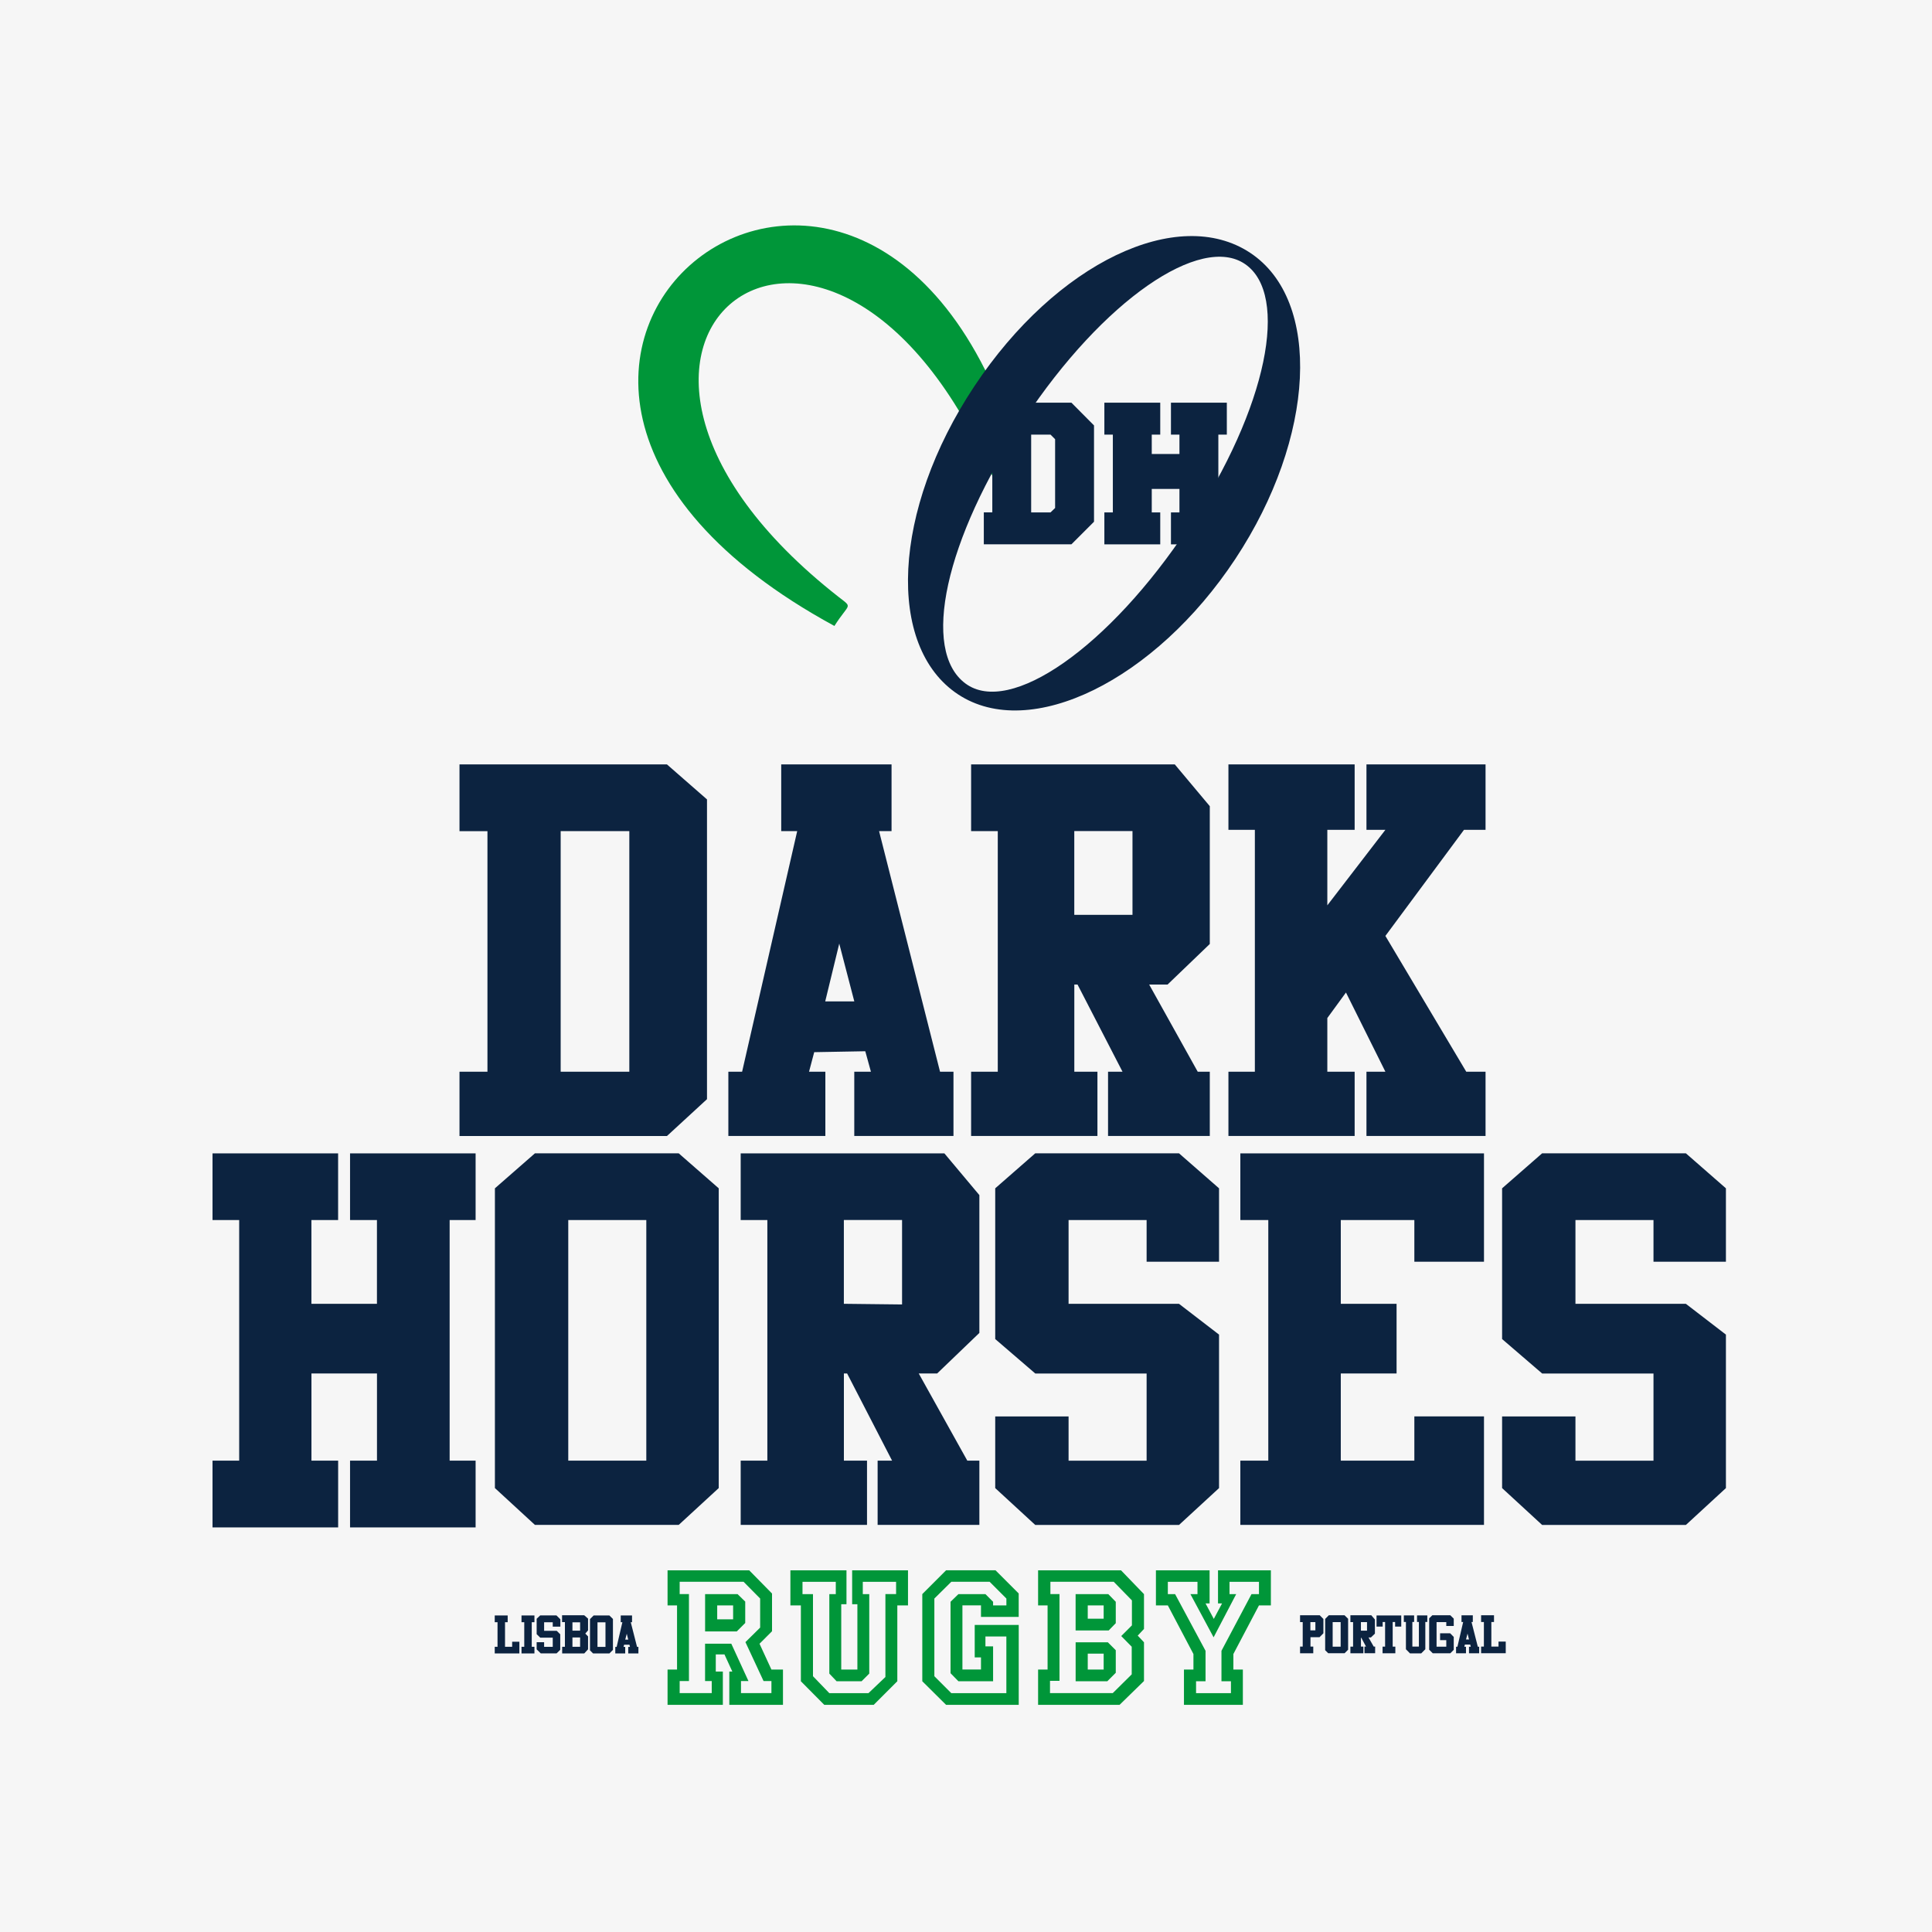<svg xmlns="http://www.w3.org/2000/svg" fill="none" viewBox="0 0 300 300" height="300" width="300">
<rect x="0" y="0" width="300" height="300" fill="#333333" stroke="none"/>
<g clip-path="url(#clip0_226_11045)">
<path fill="#F6F6F6" d="M300 0H0V300H300V0Z"></path>
<path fill="#009639" d="M159.028 73.771C154.28 76.032 155.223 76.397 153.817 73.246C128.269 16.066 80.46 53.691 130.2 92.677C132.497 94.474 131.869 93.567 129.567 97.198C55.309 56.853 137.497 -6.779 159.028 73.771Z" clip-rule="evenodd" fill-rule="evenodd"></path>
<path fill="#0C2340" d="M194.117 39.251C182.922 31.851 164.059 40.75 151.287 59.99C138.516 79.23 137.569 100.417 148.764 107.817C159.959 115.218 179.369 105.639 191.826 86.785C204.283 67.931 205.313 46.646 194.117 39.251ZM193.35 41.017C200.209 45.755 196.888 63.188 184.549 81.856C172.211 100.525 156.803 111.252 149.907 106.128C143.007 101.004 146.658 83.86 158.997 65.191C171.335 46.523 186.491 36.279 193.35 41.017Z" clip-rule="evenodd" fill-rule="evenodd"></path>
<path fill="#0C2340" d="M152.766 62.529H166.371L169.878 66.062V81.012L166.371 84.519H152.766V79.56H154.084V67.483H152.766V62.523V62.529ZM160.119 79.565H163.127L163.837 78.88V68.199L163.127 67.488H160.119V79.565ZM183.144 79.565V75.924H178.844V79.565H180.162V84.524H171.485V79.565H172.803V67.488H171.485V62.529H180.162V67.488H178.844V70.496H183.144V67.488H181.825V62.529H190.502V67.488H189.184V79.565H190.502V84.524H181.825V79.565H183.144Z" clip-rule="evenodd" fill-rule="evenodd"></path>
<path fill="#0C2340" d="M239.461 213.273L233.245 207.927V184.521L239.461 179.087H261.784L268 184.521V195.923H256.753V189.449H244.636V202.458H261.784L268 207.237V231.071L261.784 236.793H239.461L233.245 231.071V219.942H244.636V226.812H256.753V213.278H239.461V213.273ZM166.814 166.413H170.409V176.394H150.794V166.413H154.934V129.056H150.794V118.699H182.423L187.856 125.183V146.581L181.3 152.879H178.442L185.981 166.413H187.856V176.394H172.057V166.413H174.302L167.319 152.879H166.819V166.413H166.814ZM166.814 142.059H175.852V129.051H166.814V142.059ZM206.106 166.413H210.349V176.394H190.75V166.413H194.854V128.855H190.75V118.699H210.349V128.855H206.106V140.581L215.123 128.855H212.183V118.699H230.675V128.855H227.328L215.123 145.33L227.678 166.413H230.675V176.394H212.183V166.413H215.123L209 154.115L206.106 158.081V166.413ZM138.439 118.699V129.056H136.503L145.968 166.413H148.054V176.394H132.651V166.413H135.236L134.361 163.236L126.43 163.38L125.627 166.413H128.161V176.394H113.098V166.413H115.235L123.789 129.056H121.307V118.699H138.434H138.439ZM128.145 155.495H132.656L130.318 146.524L128.14 155.495H128.145ZM71.35 118.699H103.566L109.782 124.132V170.678L103.566 176.399H71.35V166.419H75.691V129.061H71.35V118.704V118.699ZM87.061 166.413H97.721V129.056H87.061V166.413ZM58.537 226.807V213.273H48.361V226.807H52.507V237.174H33V226.807H37.14V189.449H33V179.093H52.502V189.449H48.356V202.458H58.532V189.449H54.356V179.093H73.852V189.449H69.82V226.807H73.852V237.174H54.356V226.807H58.532H58.537ZM111.605 184.521L105.389 179.087H83.065L76.849 184.521V231.066L83.065 236.787H105.389L111.605 231.066V184.521ZM88.24 189.449H100.358V226.807H88.24V189.449ZM131.034 226.807H134.629V236.787H115.014V226.807H119.154V189.449H115.014V179.093H146.643L152.076 185.576V206.974L145.52 213.273H142.662L150.201 226.807H152.076V236.787H136.277V226.807H138.522L131.539 213.273H131.039V226.807H131.034ZM131.034 202.453L140.072 202.556V189.444H131.034V202.453ZM160.753 213.273L154.537 207.927V184.521L160.753 179.087H183.077L189.292 184.521V195.923H178.046V189.449H165.928V202.458H183.077L189.292 207.237V231.071L183.077 236.793H160.753L154.537 231.071V219.942H165.928V226.812H178.046V213.278H160.753V213.273ZM208.197 226.807H219.619V219.937H230.433V236.787H192.599V226.807H196.94V189.449H192.599V179.093H230.433V195.917H219.619V189.449H208.197V202.458H216.859V213.273H208.197V226.807Z" clip-rule="evenodd" fill-rule="evenodd"></path>
<path fill="#009639" d="M115.719 248.694V252.016L114.406 253.329H109.488V247.535H114.529L115.719 248.694ZM113.839 249.286H111.367V251.449H113.839V249.286ZM121.574 259.251H119.787L117.938 255.24L119.88 253.298V247.443L116.342 243.843H103.658V249.291H105.131V259.251H103.658V264.731H112.243V259.56H111.146V256.898H112.495L113.716 259.56H113.247V264.731H121.579V259.251H121.574ZM119.787 261.033H118.566L115.75 254.987L118.036 252.732V248.22L115.466 245.619H105.538V247.53H106.98V261.028H105.538V262.908H110.518V261.028H109.482V255.234H113.556L116.218 261.028H115.06V262.908H119.787V261.028V261.033ZM140.993 243.838V249.286H139.335V261.064L135.669 264.731H127.996L124.36 261.064V249.286H122.733V243.838H131.441V249.101H130.627V259.251H133.135V249.101H132.321V243.838H140.998H140.993ZM139.145 245.625H133.974V247.535H134.978V259.875L133.789 261.064H129.906L128.778 259.875V247.535H129.782V245.625H124.612V247.535H126.24V260.281L128.778 262.913H134.855L137.486 260.405V247.53H139.145V245.619V245.625ZM158.188 252.325V264.731H146.91L143.213 261.064V247.53L146.91 243.832H154.583L158.183 247.432V251.068H152.328V249.281H149.444V259.241H152.328V257.361H151.354V252.32H158.183L158.188 252.325ZM156.278 254.112H153.018V255.646H154.207V261.064H148.821L147.6 259.813V248.725L148.821 247.535H153.018L154.207 248.725V249.286H156.272V248.22L153.672 245.619H147.719L145.087 248.22V260.281L147.719 262.913H156.267V254.112H156.278ZM172.097 247.535L173.256 248.725V252.047L172.159 253.174H167.02V247.535H172.092H172.097ZM171.376 249.286H168.905V251.351H171.376V249.286ZM172.036 255.023L173.256 256.244V259.751L171.943 261.064H167.025V255.018H172.036V255.023ZM171.376 256.774H168.905V259.246H171.376V256.774ZM177.638 247.535L174.07 243.838H161.195V249.286H162.668V259.246H161.195V264.726H173.848L177.638 261.028V255.013L176.665 253.978L177.638 252.943V247.525V247.535ZM175.759 248.503L172.942 245.619H163.106V247.53H164.517V260.997H163.044V262.908H172.787L175.733 259.993V255.703L174.106 254.045L175.764 252.387V248.503H175.759ZM197.341 243.838V249.286H195.492L191.517 256.836V259.246H192.99V264.726H183.844V259.246H185.317V256.836L181.341 249.286H179.492V243.838H187.824V248.977H187.196L188.478 251.387L189.761 248.977H189.132V243.838H197.341ZM195.492 245.625H190.919V247.535H191.954L188.448 254.24L184.848 247.535H185.945V245.625H181.341V247.535H182.469L187.196 256.337V261.064H185.723V262.913H191.141V261.064H189.668V256.337L194.334 247.535H195.492V245.625Z" clip-rule="evenodd" fill-rule="evenodd"></path>
<path fill="#0C2340" d="M97.087 256.743H95.542V255.729H95.753L96.644 251.892H96.387V250.847H98.143V251.892H97.942L98.921 255.729H99.132V256.743H97.551V255.729H97.824L97.741 255.394H96.912L96.825 255.729H97.082V256.743H97.087ZM78.42 255.713H79.527V254.931H80.649V256.743H76.823V255.713H77.256V251.892H76.823V250.847H78.832V251.892H78.42V255.713ZM82.987 255.713V256.743H80.979V255.713H81.406V251.892H80.979V250.847H82.987V251.892H82.57V255.713H82.987ZM83.332 255.003H84.491V255.719H85.83V254.292H83.889L83.332 253.751V251.362L83.878 250.842H86.407L87.014 251.444V252.582H85.83V251.902H84.491V253.231H86.448L86.994 253.772V256.182L86.427 256.738H83.971L83.332 256.11V254.998V255.003ZM90.717 256.743H87.293V255.713H87.72V251.877H87.277V250.816H90.717L91.314 251.341V253.159L90.887 253.664L91.314 254.101V256.105L90.717 256.749V256.743ZM90.079 254.266H88.889V255.713H90.079V254.266ZM90.079 251.908H88.889V253.211H90.079V251.908ZM92.092 256.743L91.613 256.27V251.413L92.18 250.847H94.621L95.177 251.393V256.198L94.631 256.743H92.087H92.092ZM94.018 251.908H92.777V255.724H94.018V251.908ZM97.551 254.601L97.324 253.689L97.087 254.601H97.551Z" clip-rule="evenodd" fill-rule="evenodd"></path>
<path fill="#0C2340" d="M231.581 255.683H232.689V254.9H233.811V256.712H229.985V255.683H230.418V251.861H229.985V250.816H231.988V251.861H231.576V255.683H231.581ZM203.917 256.718H201.873V255.677H202.285V251.877H201.873V250.816H204.927L205.498 251.393V253.612L204.896 254.225H203.49V255.683H203.923V256.723H203.917V256.718ZM204.252 251.877H203.475V253.164H204.252V251.877ZM206.25 256.718L205.771 256.244V251.387L206.338 250.816H208.779L209.335 251.362V256.167L208.789 256.712H206.245L206.25 256.718ZM208.176 251.877H206.935V255.693H208.176V251.877ZM211.699 256.718H209.69V255.688H210.107V251.877H209.69V250.816H212.935L213.496 251.475V253.669L212.873 254.266H212.507L213.31 255.683H213.532V256.712H211.874V255.683H212.116L211.379 254.307H211.328V255.683H211.704V256.712L211.699 256.718ZM212.27 251.877H211.323V253.205H212.27V251.877ZM216.663 256.718H214.685V255.688H215.077V251.866H214.701V252.577H213.748V250.847H217.585V252.577H216.632V251.866H216.256V255.688H216.668V256.718H216.663ZM220.685 256.738H218.944L218.311 256.094V251.856H217.986V250.842H219.583V251.856H219.31V255.683H220.324V251.856H220.036V250.842H221.632V251.856H221.323V256.094L220.685 256.738ZM222.477 256.718L221.921 256.161V251.29L222.415 250.816H225.201L225.737 251.341V252.479H224.578V251.882H223.069V255.693H224.578V254.678H223.615V253.617H225.18L225.737 254.179V256.187L225.201 256.723H222.482L222.477 256.718ZM227.642 256.718H226.097V255.703H226.308L227.199 251.866H226.942V250.821H228.698V251.866H228.497L229.475 255.703H229.686V256.718H228.105V255.703H228.378L228.296 255.368H227.467L227.379 255.703H227.637V256.718H227.642ZM228.105 254.575L227.879 253.664L227.642 254.575H228.105Z" clip-rule="evenodd" fill-rule="evenodd"></path>
</g>
<defs>
<clipPath id="clip0_226_11045">
<rect fill="white" height="300" width="300"></rect>
</clipPath>
</defs>
</svg>
